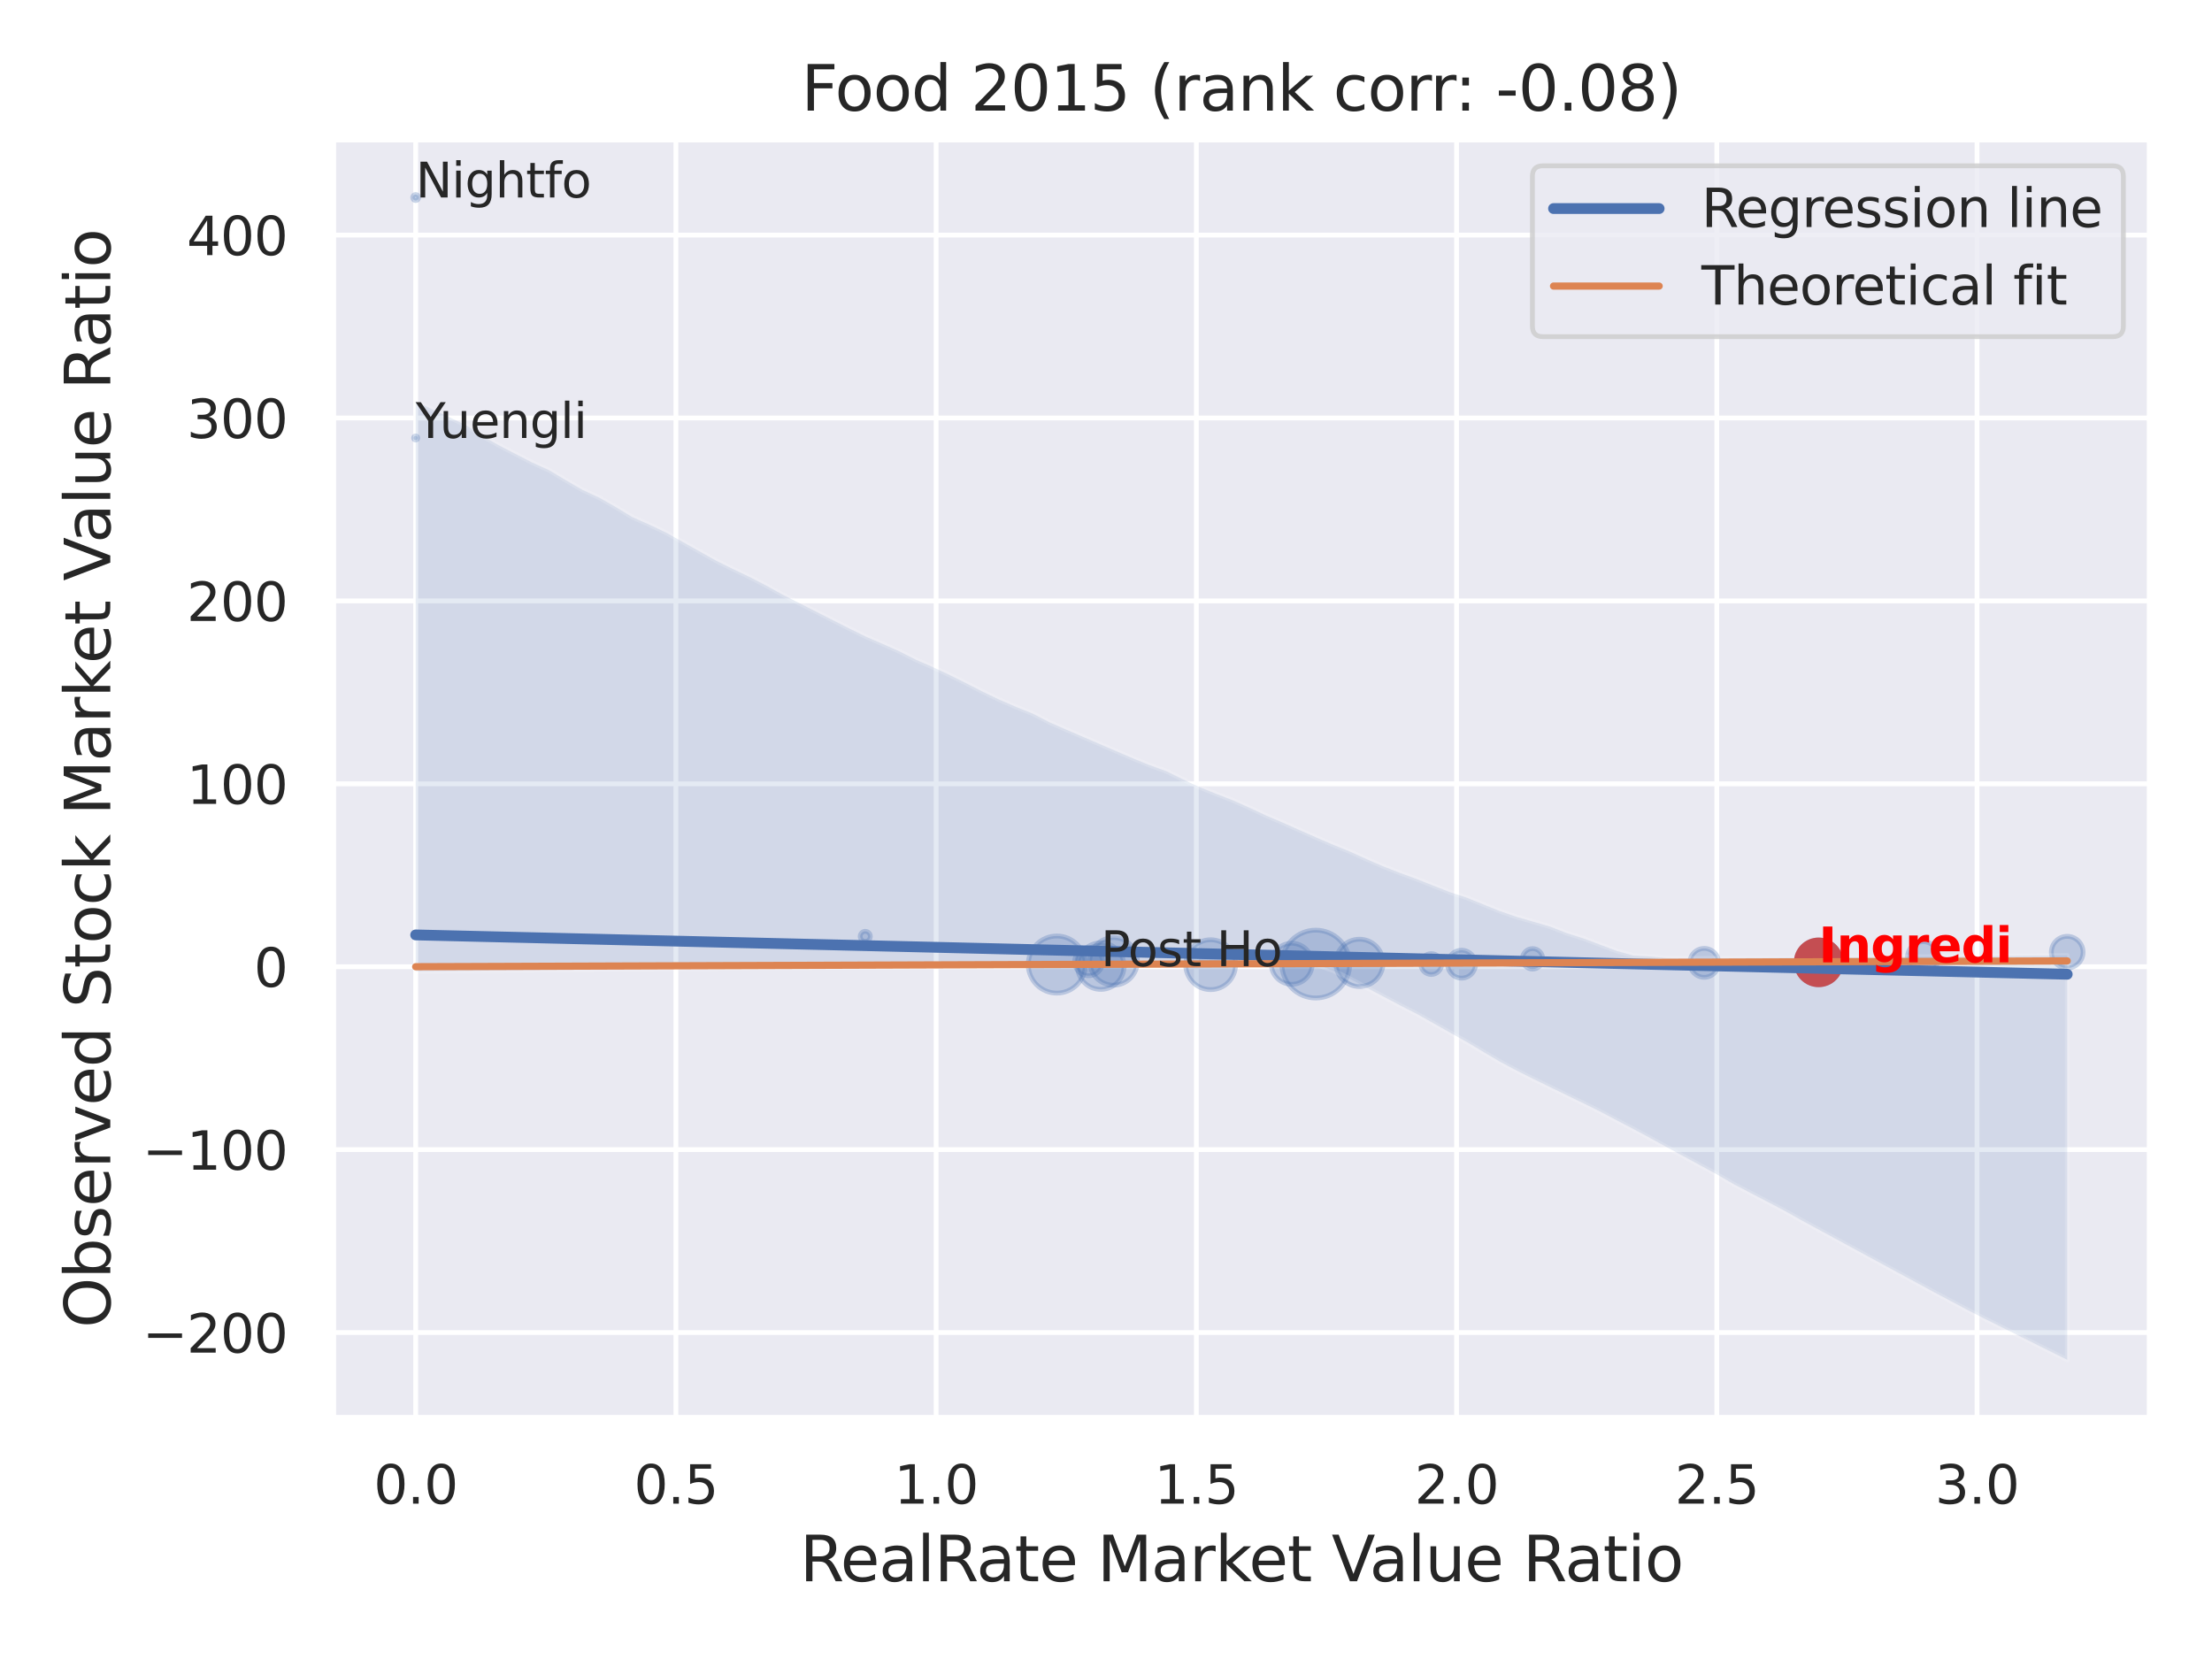<?xml version="1.0" encoding="utf-8" standalone="no"?>
<!DOCTYPE svg PUBLIC "-//W3C//DTD SVG 1.1//EN"
  "http://www.w3.org/Graphics/SVG/1.1/DTD/svg11.dtd">
<svg xmlns:xlink="http://www.w3.org/1999/xlink" width="460.8pt" height="345.6pt" viewBox="0 0 460.8 345.6" xmlns="http://www.w3.org/2000/svg" version="1.1">
 <defs>
  <style type="text/css">*{stroke-linejoin: round; stroke-linecap: butt}</style>
 </defs>
 <g id="figure_1">
  <g id="patch_1">
   <path d="M 0 345.6 
L 460.8 345.6 
L 460.8 0 
L 0 0 
z
" style="fill: #ffffff"/>
  </g>
  <g id="axes_1">
   <g id="patch_2">
    <path d="M 69.39 295.38 
L 447.84 295.38 
L 447.84 29.04 
L 69.39 29.04 
z
" style="fill: #eaeaf2"/>
   </g>
   <g id="matplotlib.axis_1">
    <g id="xtick_1">
     <g id="line2d_1">
      <path d="M 86.592 295.38 
L 86.592 29.04 
" clip-path="url(#p8ac50e2109)" style="fill: none; stroke: #ffffff; stroke-linecap: round"/>
     </g>
     <g id="text_1">
      <!-- 0.0 -->
      <g style="fill: #262626" transform="translate(77.846 313.238) scale(0.11 -0.11)">
       <defs>
        <path id="DejaVuSans-30" d="M 2034 4250 
Q 1547 4250 1301 3770 
Q 1056 3291 1056 2328 
Q 1056 1369 1301 889 
Q 1547 409 2034 409 
Q 2525 409 2770 889 
Q 3016 1369 3016 2328 
Q 3016 3291 2770 3770 
Q 2525 4250 2034 4250 
z
M 2034 4750 
Q 2819 4750 3233 4129 
Q 3647 3509 3647 2328 
Q 3647 1150 3233 529 
Q 2819 -91 2034 -91 
Q 1250 -91 836 529 
Q 422 1150 422 2328 
Q 422 3509 836 4129 
Q 1250 4750 2034 4750 
z
" transform="scale(0.016)"/>
        <path id="DejaVuSans-2e" d="M 684 794 
L 1344 794 
L 1344 0 
L 684 0 
L 684 794 
z
" transform="scale(0.016)"/>
       </defs>
       <use xlink:href="#DejaVuSans-30"/>
       <use xlink:href="#DejaVuSans-2e" x="63.623"/>
       <use xlink:href="#DejaVuSans-30" x="95.41"/>
      </g>
     </g>
    </g>
    <g id="xtick_2">
     <g id="line2d_2">
      <path d="M 140.801 295.38 
L 140.801 29.04 
" clip-path="url(#p8ac50e2109)" style="fill: none; stroke: #ffffff; stroke-linecap: round"/>
     </g>
     <g id="text_2">
      <!-- 0.5 -->
      <g style="fill: #262626" transform="translate(132.055 313.238) scale(0.11 -0.11)">
       <defs>
        <path id="DejaVuSans-35" d="M 691 4666 
L 3169 4666 
L 3169 4134 
L 1269 4134 
L 1269 2991 
Q 1406 3038 1543 3061 
Q 1681 3084 1819 3084 
Q 2600 3084 3056 2656 
Q 3513 2228 3513 1497 
Q 3513 744 3044 326 
Q 2575 -91 1722 -91 
Q 1428 -91 1123 -41 
Q 819 9 494 109 
L 494 744 
Q 775 591 1075 516 
Q 1375 441 1709 441 
Q 2250 441 2565 725 
Q 2881 1009 2881 1497 
Q 2881 1984 2565 2268 
Q 2250 2553 1709 2553 
Q 1456 2553 1204 2497 
Q 953 2441 691 2322 
L 691 4666 
z
" transform="scale(0.016)"/>
       </defs>
       <use xlink:href="#DejaVuSans-30"/>
       <use xlink:href="#DejaVuSans-2e" x="63.623"/>
       <use xlink:href="#DejaVuSans-35" x="95.41"/>
      </g>
     </g>
    </g>
    <g id="xtick_3">
     <g id="line2d_3">
      <path d="M 195.01 295.38 
L 195.01 29.04 
" clip-path="url(#p8ac50e2109)" style="fill: none; stroke: #ffffff; stroke-linecap: round"/>
     </g>
     <g id="text_3">
      <!-- 1.0 -->
      <g style="fill: #262626" transform="translate(186.264 313.238) scale(0.11 -0.11)">
       <defs>
        <path id="DejaVuSans-31" d="M 794 531 
L 1825 531 
L 1825 4091 
L 703 3866 
L 703 4441 
L 1819 4666 
L 2450 4666 
L 2450 531 
L 3481 531 
L 3481 0 
L 794 0 
L 794 531 
z
" transform="scale(0.016)"/>
       </defs>
       <use xlink:href="#DejaVuSans-31"/>
       <use xlink:href="#DejaVuSans-2e" x="63.623"/>
       <use xlink:href="#DejaVuSans-30" x="95.41"/>
      </g>
     </g>
    </g>
    <g id="xtick_4">
     <g id="line2d_4">
      <path d="M 249.22 295.38 
L 249.22 29.04 
" clip-path="url(#p8ac50e2109)" style="fill: none; stroke: #ffffff; stroke-linecap: round"/>
     </g>
     <g id="text_4">
      <!-- 1.5 -->
      <g style="fill: #262626" transform="translate(240.473 313.238) scale(0.11 -0.11)">
       <use xlink:href="#DejaVuSans-31"/>
       <use xlink:href="#DejaVuSans-2e" x="63.623"/>
       <use xlink:href="#DejaVuSans-35" x="95.41"/>
      </g>
     </g>
    </g>
    <g id="xtick_5">
     <g id="line2d_5">
      <path d="M 303.429 295.38 
L 303.429 29.04 
" clip-path="url(#p8ac50e2109)" style="fill: none; stroke: #ffffff; stroke-linecap: round"/>
     </g>
     <g id="text_5">
      <!-- 2.0 -->
      <g style="fill: #262626" transform="translate(294.682 313.238) scale(0.11 -0.11)">
       <defs>
        <path id="DejaVuSans-32" d="M 1228 531 
L 3431 531 
L 3431 0 
L 469 0 
L 469 531 
Q 828 903 1448 1529 
Q 2069 2156 2228 2338 
Q 2531 2678 2651 2914 
Q 2772 3150 2772 3378 
Q 2772 3750 2511 3984 
Q 2250 4219 1831 4219 
Q 1534 4219 1204 4116 
Q 875 4013 500 3803 
L 500 4441 
Q 881 4594 1212 4672 
Q 1544 4750 1819 4750 
Q 2544 4750 2975 4387 
Q 3406 4025 3406 3419 
Q 3406 3131 3298 2873 
Q 3191 2616 2906 2266 
Q 2828 2175 2409 1742 
Q 1991 1309 1228 531 
z
" transform="scale(0.016)"/>
       </defs>
       <use xlink:href="#DejaVuSans-32"/>
       <use xlink:href="#DejaVuSans-2e" x="63.623"/>
       <use xlink:href="#DejaVuSans-30" x="95.41"/>
      </g>
     </g>
    </g>
    <g id="xtick_6">
     <g id="line2d_6">
      <path d="M 357.638 295.38 
L 357.638 29.04 
" clip-path="url(#p8ac50e2109)" style="fill: none; stroke: #ffffff; stroke-linecap: round"/>
     </g>
     <g id="text_6">
      <!-- 2.5 -->
      <g style="fill: #262626" transform="translate(348.891 313.238) scale(0.11 -0.11)">
       <use xlink:href="#DejaVuSans-32"/>
       <use xlink:href="#DejaVuSans-2e" x="63.623"/>
       <use xlink:href="#DejaVuSans-35" x="95.41"/>
      </g>
     </g>
    </g>
    <g id="xtick_7">
     <g id="line2d_7">
      <path d="M 411.847 295.38 
L 411.847 29.04 
" clip-path="url(#p8ac50e2109)" style="fill: none; stroke: #ffffff; stroke-linecap: round"/>
     </g>
     <g id="text_7">
      <!-- 3.0 -->
      <g style="fill: #262626" transform="translate(403.1 313.238) scale(0.11 -0.11)">
       <defs>
        <path id="DejaVuSans-33" d="M 2597 2516 
Q 3050 2419 3304 2112 
Q 3559 1806 3559 1356 
Q 3559 666 3084 287 
Q 2609 -91 1734 -91 
Q 1441 -91 1130 -33 
Q 819 25 488 141 
L 488 750 
Q 750 597 1062 519 
Q 1375 441 1716 441 
Q 2309 441 2620 675 
Q 2931 909 2931 1356 
Q 2931 1769 2642 2001 
Q 2353 2234 1838 2234 
L 1294 2234 
L 1294 2753 
L 1863 2753 
Q 2328 2753 2575 2939 
Q 2822 3125 2822 3475 
Q 2822 3834 2567 4026 
Q 2313 4219 1838 4219 
Q 1578 4219 1281 4162 
Q 984 4106 628 3988 
L 628 4550 
Q 988 4650 1302 4700 
Q 1616 4750 1894 4750 
Q 2613 4750 3031 4423 
Q 3450 4097 3450 3541 
Q 3450 3153 3228 2886 
Q 3006 2619 2597 2516 
z
" transform="scale(0.016)"/>
       </defs>
       <use xlink:href="#DejaVuSans-33"/>
       <use xlink:href="#DejaVuSans-2e" x="63.623"/>
       <use xlink:href="#DejaVuSans-30" x="95.41"/>
      </g>
     </g>
    </g>
    <g id="text_8">
     <!-- RealRate Market Value Ratio -->
     <g style="fill: #262626" transform="translate(166.629 329.404) scale(0.13 -0.13)">
      <defs>
       <path id="DejaVuSans-52" d="M 2841 2188 
Q 3044 2119 3236 1894 
Q 3428 1669 3622 1275 
L 4263 0 
L 3584 0 
L 2988 1197 
Q 2756 1666 2539 1819 
Q 2322 1972 1947 1972 
L 1259 1972 
L 1259 0 
L 628 0 
L 628 4666 
L 2053 4666 
Q 2853 4666 3247 4331 
Q 3641 3997 3641 3322 
Q 3641 2881 3436 2590 
Q 3231 2300 2841 2188 
z
M 1259 4147 
L 1259 2491 
L 2053 2491 
Q 2509 2491 2742 2702 
Q 2975 2913 2975 3322 
Q 2975 3731 2742 3939 
Q 2509 4147 2053 4147 
L 1259 4147 
z
" transform="scale(0.016)"/>
       <path id="DejaVuSans-65" d="M 3597 1894 
L 3597 1613 
L 953 1613 
Q 991 1019 1311 708 
Q 1631 397 2203 397 
Q 2534 397 2845 478 
Q 3156 559 3463 722 
L 3463 178 
Q 3153 47 2828 -22 
Q 2503 -91 2169 -91 
Q 1331 -91 842 396 
Q 353 884 353 1716 
Q 353 2575 817 3079 
Q 1281 3584 2069 3584 
Q 2775 3584 3186 3129 
Q 3597 2675 3597 1894 
z
M 3022 2063 
Q 3016 2534 2758 2815 
Q 2500 3097 2075 3097 
Q 1594 3097 1305 2825 
Q 1016 2553 972 2059 
L 3022 2063 
z
" transform="scale(0.016)"/>
       <path id="DejaVuSans-61" d="M 2194 1759 
Q 1497 1759 1228 1600 
Q 959 1441 959 1056 
Q 959 750 1161 570 
Q 1363 391 1709 391 
Q 2188 391 2477 730 
Q 2766 1069 2766 1631 
L 2766 1759 
L 2194 1759 
z
M 3341 1997 
L 3341 0 
L 2766 0 
L 2766 531 
Q 2569 213 2275 61 
Q 1981 -91 1556 -91 
Q 1019 -91 701 211 
Q 384 513 384 1019 
Q 384 1609 779 1909 
Q 1175 2209 1959 2209 
L 2766 2209 
L 2766 2266 
Q 2766 2663 2505 2880 
Q 2244 3097 1772 3097 
Q 1472 3097 1187 3025 
Q 903 2953 641 2809 
L 641 3341 
Q 956 3463 1253 3523 
Q 1550 3584 1831 3584 
Q 2591 3584 2966 3190 
Q 3341 2797 3341 1997 
z
" transform="scale(0.016)"/>
       <path id="DejaVuSans-6c" d="M 603 4863 
L 1178 4863 
L 1178 0 
L 603 0 
L 603 4863 
z
" transform="scale(0.016)"/>
       <path id="DejaVuSans-74" d="M 1172 4494 
L 1172 3500 
L 2356 3500 
L 2356 3053 
L 1172 3053 
L 1172 1153 
Q 1172 725 1289 603 
Q 1406 481 1766 481 
L 2356 481 
L 2356 0 
L 1766 0 
Q 1100 0 847 248 
Q 594 497 594 1153 
L 594 3053 
L 172 3053 
L 172 3500 
L 594 3500 
L 594 4494 
L 1172 4494 
z
" transform="scale(0.016)"/>
       <path id="DejaVuSans-20" transform="scale(0.016)"/>
       <path id="DejaVuSans-4d" d="M 628 4666 
L 1569 4666 
L 2759 1491 
L 3956 4666 
L 4897 4666 
L 4897 0 
L 4281 0 
L 4281 4097 
L 3078 897 
L 2444 897 
L 1241 4097 
L 1241 0 
L 628 0 
L 628 4666 
z
" transform="scale(0.016)"/>
       <path id="DejaVuSans-72" d="M 2631 2963 
Q 2534 3019 2420 3045 
Q 2306 3072 2169 3072 
Q 1681 3072 1420 2755 
Q 1159 2438 1159 1844 
L 1159 0 
L 581 0 
L 581 3500 
L 1159 3500 
L 1159 2956 
Q 1341 3275 1631 3429 
Q 1922 3584 2338 3584 
Q 2397 3584 2469 3576 
Q 2541 3569 2628 3553 
L 2631 2963 
z
" transform="scale(0.016)"/>
       <path id="DejaVuSans-6b" d="M 581 4863 
L 1159 4863 
L 1159 1991 
L 2875 3500 
L 3609 3500 
L 1753 1863 
L 3688 0 
L 2938 0 
L 1159 1709 
L 1159 0 
L 581 0 
L 581 4863 
z
" transform="scale(0.016)"/>
       <path id="DejaVuSans-56" d="M 1831 0 
L 50 4666 
L 709 4666 
L 2188 738 
L 3669 4666 
L 4325 4666 
L 2547 0 
L 1831 0 
z
" transform="scale(0.016)"/>
       <path id="DejaVuSans-75" d="M 544 1381 
L 544 3500 
L 1119 3500 
L 1119 1403 
Q 1119 906 1312 657 
Q 1506 409 1894 409 
Q 2359 409 2629 706 
Q 2900 1003 2900 1516 
L 2900 3500 
L 3475 3500 
L 3475 0 
L 2900 0 
L 2900 538 
Q 2691 219 2414 64 
Q 2138 -91 1772 -91 
Q 1169 -91 856 284 
Q 544 659 544 1381 
z
M 1991 3584 
L 1991 3584 
z
" transform="scale(0.016)"/>
       <path id="DejaVuSans-69" d="M 603 3500 
L 1178 3500 
L 1178 0 
L 603 0 
L 603 3500 
z
M 603 4863 
L 1178 4863 
L 1178 4134 
L 603 4134 
L 603 4863 
z
" transform="scale(0.016)"/>
       <path id="DejaVuSans-6f" d="M 1959 3097 
Q 1497 3097 1228 2736 
Q 959 2375 959 1747 
Q 959 1119 1226 758 
Q 1494 397 1959 397 
Q 2419 397 2687 759 
Q 2956 1122 2956 1747 
Q 2956 2369 2687 2733 
Q 2419 3097 1959 3097 
z
M 1959 3584 
Q 2709 3584 3137 3096 
Q 3566 2609 3566 1747 
Q 3566 888 3137 398 
Q 2709 -91 1959 -91 
Q 1206 -91 779 398 
Q 353 888 353 1747 
Q 353 2609 779 3096 
Q 1206 3584 1959 3584 
z
" transform="scale(0.016)"/>
      </defs>
      <use xlink:href="#DejaVuSans-52"/>
      <use xlink:href="#DejaVuSans-65" x="64.982"/>
      <use xlink:href="#DejaVuSans-61" x="126.506"/>
      <use xlink:href="#DejaVuSans-6c" x="187.785"/>
      <use xlink:href="#DejaVuSans-52" x="215.568"/>
      <use xlink:href="#DejaVuSans-61" x="282.801"/>
      <use xlink:href="#DejaVuSans-74" x="344.08"/>
      <use xlink:href="#DejaVuSans-65" x="383.289"/>
      <use xlink:href="#DejaVuSans-20" x="444.812"/>
      <use xlink:href="#DejaVuSans-4d" x="476.6"/>
      <use xlink:href="#DejaVuSans-61" x="562.879"/>
      <use xlink:href="#DejaVuSans-72" x="624.158"/>
      <use xlink:href="#DejaVuSans-6b" x="665.271"/>
      <use xlink:href="#DejaVuSans-65" x="719.557"/>
      <use xlink:href="#DejaVuSans-74" x="781.08"/>
      <use xlink:href="#DejaVuSans-20" x="820.289"/>
      <use xlink:href="#DejaVuSans-56" x="852.076"/>
      <use xlink:href="#DejaVuSans-61" x="912.734"/>
      <use xlink:href="#DejaVuSans-6c" x="974.014"/>
      <use xlink:href="#DejaVuSans-75" x="1001.797"/>
      <use xlink:href="#DejaVuSans-65" x="1065.176"/>
      <use xlink:href="#DejaVuSans-20" x="1126.699"/>
      <use xlink:href="#DejaVuSans-52" x="1158.486"/>
      <use xlink:href="#DejaVuSans-61" x="1225.719"/>
      <use xlink:href="#DejaVuSans-74" x="1286.998"/>
      <use xlink:href="#DejaVuSans-69" x="1326.207"/>
      <use xlink:href="#DejaVuSans-6f" x="1353.99"/>
     </g>
    </g>
   </g>
   <g id="matplotlib.axis_2">
    <g id="ytick_1">
     <g id="line2d_8">
      <path d="M 69.39 277.595 
L 447.84 277.595 
" clip-path="url(#p8ac50e2109)" style="fill: none; stroke: #ffffff; stroke-linecap: round"/>
     </g>
     <g id="text_9">
      <!-- −200 -->
      <g style="fill: #262626" transform="translate(29.676 281.774) scale(0.11 -0.11)">
       <defs>
        <path id="DejaVuSans-2212" d="M 678 2272 
L 4684 2272 
L 4684 1741 
L 678 1741 
L 678 2272 
z
" transform="scale(0.016)"/>
       </defs>
       <use xlink:href="#DejaVuSans-2212"/>
       <use xlink:href="#DejaVuSans-32" x="83.789"/>
       <use xlink:href="#DejaVuSans-30" x="147.412"/>
       <use xlink:href="#DejaVuSans-30" x="211.035"/>
      </g>
     </g>
    </g>
    <g id="ytick_2">
     <g id="line2d_9">
      <path d="M 69.39 239.491 
L 447.84 239.491 
" clip-path="url(#p8ac50e2109)" style="fill: none; stroke: #ffffff; stroke-linecap: round"/>
     </g>
     <g id="text_10">
      <!-- −100 -->
      <g style="fill: #262626" transform="translate(29.676 243.67) scale(0.11 -0.11)">
       <use xlink:href="#DejaVuSans-2212"/>
       <use xlink:href="#DejaVuSans-31" x="83.789"/>
       <use xlink:href="#DejaVuSans-30" x="147.412"/>
       <use xlink:href="#DejaVuSans-30" x="211.035"/>
      </g>
     </g>
    </g>
    <g id="ytick_3">
     <g id="line2d_10">
      <path d="M 69.39 201.386 
L 447.84 201.386 
" clip-path="url(#p8ac50e2109)" style="fill: none; stroke: #ffffff; stroke-linecap: round"/>
     </g>
     <g id="text_11">
      <!-- 0 -->
      <g style="fill: #262626" transform="translate(52.891 205.565) scale(0.11 -0.11)">
       <use xlink:href="#DejaVuSans-30"/>
      </g>
     </g>
    </g>
    <g id="ytick_4">
     <g id="line2d_11">
      <path d="M 69.39 163.282 
L 447.84 163.282 
" clip-path="url(#p8ac50e2109)" style="fill: none; stroke: #ffffff; stroke-linecap: round"/>
     </g>
     <g id="text_12">
      <!-- 100 -->
      <g style="fill: #262626" transform="translate(38.894 167.461) scale(0.11 -0.11)">
       <use xlink:href="#DejaVuSans-31"/>
       <use xlink:href="#DejaVuSans-30" x="63.623"/>
       <use xlink:href="#DejaVuSans-30" x="127.246"/>
      </g>
     </g>
    </g>
    <g id="ytick_5">
     <g id="line2d_12">
      <path d="M 69.39 125.177 
L 447.84 125.177 
" clip-path="url(#p8ac50e2109)" style="fill: none; stroke: #ffffff; stroke-linecap: round"/>
     </g>
     <g id="text_13">
      <!-- 200 -->
      <g style="fill: #262626" transform="translate(38.894 129.356) scale(0.11 -0.11)">
       <use xlink:href="#DejaVuSans-32"/>
       <use xlink:href="#DejaVuSans-30" x="63.623"/>
       <use xlink:href="#DejaVuSans-30" x="127.246"/>
      </g>
     </g>
    </g>
    <g id="ytick_6">
     <g id="line2d_13">
      <path d="M 69.39 87.072 
L 447.84 87.072 
" clip-path="url(#p8ac50e2109)" style="fill: none; stroke: #ffffff; stroke-linecap: round"/>
     </g>
     <g id="text_14">
      <!-- 300 -->
      <g style="fill: #262626" transform="translate(38.894 91.251) scale(0.11 -0.11)">
       <use xlink:href="#DejaVuSans-33"/>
       <use xlink:href="#DejaVuSans-30" x="63.623"/>
       <use xlink:href="#DejaVuSans-30" x="127.246"/>
      </g>
     </g>
    </g>
    <g id="ytick_7">
     <g id="line2d_14">
      <path d="M 69.39 48.968 
L 447.84 48.968 
" clip-path="url(#p8ac50e2109)" style="fill: none; stroke: #ffffff; stroke-linecap: round"/>
     </g>
     <g id="text_15">
      <!-- 400 -->
      <g style="fill: #262626" transform="translate(38.894 53.147) scale(0.11 -0.11)">
       <defs>
        <path id="DejaVuSans-34" d="M 2419 4116 
L 825 1625 
L 2419 1625 
L 2419 4116 
z
M 2253 4666 
L 3047 4666 
L 3047 1625 
L 3713 1625 
L 3713 1100 
L 3047 1100 
L 3047 0 
L 2419 0 
L 2419 1100 
L 313 1100 
L 313 1709 
L 2253 4666 
z
" transform="scale(0.016)"/>
       </defs>
       <use xlink:href="#DejaVuSans-34"/>
       <use xlink:href="#DejaVuSans-30" x="63.623"/>
       <use xlink:href="#DejaVuSans-30" x="127.246"/>
      </g>
     </g>
    </g>
    <g id="text_16">
     <!-- Observed Stock Market Value Ratio -->
     <g style="fill: #262626" transform="translate(22.973 276.612) rotate(-90) scale(0.13 -0.13)">
      <defs>
       <path id="DejaVuSans-4f" d="M 2522 4238 
Q 1834 4238 1429 3725 
Q 1025 3213 1025 2328 
Q 1025 1447 1429 934 
Q 1834 422 2522 422 
Q 3209 422 3611 934 
Q 4013 1447 4013 2328 
Q 4013 3213 3611 3725 
Q 3209 4238 2522 4238 
z
M 2522 4750 
Q 3503 4750 4090 4092 
Q 4678 3434 4678 2328 
Q 4678 1225 4090 567 
Q 3503 -91 2522 -91 
Q 1538 -91 948 565 
Q 359 1222 359 2328 
Q 359 3434 948 4092 
Q 1538 4750 2522 4750 
z
" transform="scale(0.016)"/>
       <path id="DejaVuSans-62" d="M 3116 1747 
Q 3116 2381 2855 2742 
Q 2594 3103 2138 3103 
Q 1681 3103 1420 2742 
Q 1159 2381 1159 1747 
Q 1159 1113 1420 752 
Q 1681 391 2138 391 
Q 2594 391 2855 752 
Q 3116 1113 3116 1747 
z
M 1159 2969 
Q 1341 3281 1617 3432 
Q 1894 3584 2278 3584 
Q 2916 3584 3314 3078 
Q 3713 2572 3713 1747 
Q 3713 922 3314 415 
Q 2916 -91 2278 -91 
Q 1894 -91 1617 61 
Q 1341 213 1159 525 
L 1159 0 
L 581 0 
L 581 4863 
L 1159 4863 
L 1159 2969 
z
" transform="scale(0.016)"/>
       <path id="DejaVuSans-73" d="M 2834 3397 
L 2834 2853 
Q 2591 2978 2328 3040 
Q 2066 3103 1784 3103 
Q 1356 3103 1142 2972 
Q 928 2841 928 2578 
Q 928 2378 1081 2264 
Q 1234 2150 1697 2047 
L 1894 2003 
Q 2506 1872 2764 1633 
Q 3022 1394 3022 966 
Q 3022 478 2636 193 
Q 2250 -91 1575 -91 
Q 1294 -91 989 -36 
Q 684 19 347 128 
L 347 722 
Q 666 556 975 473 
Q 1284 391 1588 391 
Q 1994 391 2212 530 
Q 2431 669 2431 922 
Q 2431 1156 2273 1281 
Q 2116 1406 1581 1522 
L 1381 1569 
Q 847 1681 609 1914 
Q 372 2147 372 2553 
Q 372 3047 722 3315 
Q 1072 3584 1716 3584 
Q 2034 3584 2315 3537 
Q 2597 3491 2834 3397 
z
" transform="scale(0.016)"/>
       <path id="DejaVuSans-76" d="M 191 3500 
L 800 3500 
L 1894 563 
L 2988 3500 
L 3597 3500 
L 2284 0 
L 1503 0 
L 191 3500 
z
" transform="scale(0.016)"/>
       <path id="DejaVuSans-64" d="M 2906 2969 
L 2906 4863 
L 3481 4863 
L 3481 0 
L 2906 0 
L 2906 525 
Q 2725 213 2448 61 
Q 2172 -91 1784 -91 
Q 1150 -91 751 415 
Q 353 922 353 1747 
Q 353 2572 751 3078 
Q 1150 3584 1784 3584 
Q 2172 3584 2448 3432 
Q 2725 3281 2906 2969 
z
M 947 1747 
Q 947 1113 1208 752 
Q 1469 391 1925 391 
Q 2381 391 2643 752 
Q 2906 1113 2906 1747 
Q 2906 2381 2643 2742 
Q 2381 3103 1925 3103 
Q 1469 3103 1208 2742 
Q 947 2381 947 1747 
z
" transform="scale(0.016)"/>
       <path id="DejaVuSans-53" d="M 3425 4513 
L 3425 3897 
Q 3066 4069 2747 4153 
Q 2428 4238 2131 4238 
Q 1616 4238 1336 4038 
Q 1056 3838 1056 3469 
Q 1056 3159 1242 3001 
Q 1428 2844 1947 2747 
L 2328 2669 
Q 3034 2534 3370 2195 
Q 3706 1856 3706 1288 
Q 3706 609 3251 259 
Q 2797 -91 1919 -91 
Q 1588 -91 1214 -16 
Q 841 59 441 206 
L 441 856 
Q 825 641 1194 531 
Q 1563 422 1919 422 
Q 2459 422 2753 634 
Q 3047 847 3047 1241 
Q 3047 1584 2836 1778 
Q 2625 1972 2144 2069 
L 1759 2144 
Q 1053 2284 737 2584 
Q 422 2884 422 3419 
Q 422 4038 858 4394 
Q 1294 4750 2059 4750 
Q 2388 4750 2728 4690 
Q 3069 4631 3425 4513 
z
" transform="scale(0.016)"/>
       <path id="DejaVuSans-63" d="M 3122 3366 
L 3122 2828 
Q 2878 2963 2633 3030 
Q 2388 3097 2138 3097 
Q 1578 3097 1268 2742 
Q 959 2388 959 1747 
Q 959 1106 1268 751 
Q 1578 397 2138 397 
Q 2388 397 2633 464 
Q 2878 531 3122 666 
L 3122 134 
Q 2881 22 2623 -34 
Q 2366 -91 2075 -91 
Q 1284 -91 818 406 
Q 353 903 353 1747 
Q 353 2603 823 3093 
Q 1294 3584 2113 3584 
Q 2378 3584 2631 3529 
Q 2884 3475 3122 3366 
z
" transform="scale(0.016)"/>
      </defs>
      <use xlink:href="#DejaVuSans-4f"/>
      <use xlink:href="#DejaVuSans-62" x="78.711"/>
      <use xlink:href="#DejaVuSans-73" x="142.188"/>
      <use xlink:href="#DejaVuSans-65" x="194.287"/>
      <use xlink:href="#DejaVuSans-72" x="255.811"/>
      <use xlink:href="#DejaVuSans-76" x="296.924"/>
      <use xlink:href="#DejaVuSans-65" x="356.104"/>
      <use xlink:href="#DejaVuSans-64" x="417.627"/>
      <use xlink:href="#DejaVuSans-20" x="481.104"/>
      <use xlink:href="#DejaVuSans-53" x="512.891"/>
      <use xlink:href="#DejaVuSans-74" x="576.367"/>
      <use xlink:href="#DejaVuSans-6f" x="615.576"/>
      <use xlink:href="#DejaVuSans-63" x="676.758"/>
      <use xlink:href="#DejaVuSans-6b" x="731.738"/>
      <use xlink:href="#DejaVuSans-20" x="789.648"/>
      <use xlink:href="#DejaVuSans-4d" x="821.436"/>
      <use xlink:href="#DejaVuSans-61" x="907.715"/>
      <use xlink:href="#DejaVuSans-72" x="968.994"/>
      <use xlink:href="#DejaVuSans-6b" x="1010.107"/>
      <use xlink:href="#DejaVuSans-65" x="1064.393"/>
      <use xlink:href="#DejaVuSans-74" x="1125.916"/>
      <use xlink:href="#DejaVuSans-20" x="1165.125"/>
      <use xlink:href="#DejaVuSans-56" x="1196.912"/>
      <use xlink:href="#DejaVuSans-61" x="1257.57"/>
      <use xlink:href="#DejaVuSans-6c" x="1318.85"/>
      <use xlink:href="#DejaVuSans-75" x="1346.633"/>
      <use xlink:href="#DejaVuSans-65" x="1410.012"/>
      <use xlink:href="#DejaVuSans-20" x="1471.535"/>
      <use xlink:href="#DejaVuSans-52" x="1503.322"/>
      <use xlink:href="#DejaVuSans-61" x="1570.555"/>
      <use xlink:href="#DejaVuSans-74" x="1631.834"/>
      <use xlink:href="#DejaVuSans-69" x="1671.043"/>
      <use xlink:href="#DejaVuSans-6f" x="1698.826"/>
     </g>
    </g>
   </g>
   <g id="PathCollection_1">
    <path d="M 298.152 203.005 
C 298.728 203.005 299.281 202.776 299.688 202.368 
C 300.095 201.961 300.324 201.408 300.324 200.832 
C 300.324 200.256 300.095 199.703 299.688 199.295 
C 299.281 198.888 298.728 198.659 298.152 198.659 
C 297.575 198.659 297.023 198.888 296.615 199.295 
C 296.208 199.703 295.979 200.256 295.979 200.832 
C 295.979 201.408 296.208 201.961 296.615 202.368 
C 297.023 202.776 297.575 203.005 298.152 203.005 
z
" clip-path="url(#p8ac50e2109)" style="fill: #4c72b0; fill-opacity: 0.3; stroke: #4c72b0; stroke-opacity: 0.3"/>
    <path d="M 220.156 206.884 
C 221.734 206.884 223.247 206.257 224.363 205.141 
C 225.479 204.026 226.106 202.512 226.106 200.934 
C 226.106 199.356 225.479 197.843 224.363 196.727 
C 223.247 195.611 221.734 194.984 220.156 194.984 
C 218.578 194.984 217.064 195.611 215.948 196.727 
C 214.833 197.843 214.206 199.356 214.206 200.934 
C 214.206 202.512 214.833 204.026 215.948 205.141 
C 217.064 206.257 218.578 206.884 220.156 206.884 
z
" clip-path="url(#p8ac50e2109)" style="fill: #4c72b0; fill-opacity: 0.3; stroke: #4c72b0; stroke-opacity: 0.3"/>
    <path d="M 226.783 203.264 
C 227.554 203.264 228.294 202.958 228.839 202.412 
C 229.385 201.867 229.691 201.127 229.691 200.356 
C 229.691 199.585 229.385 198.845 228.839 198.299 
C 228.294 197.754 227.554 197.448 226.783 197.448 
C 226.012 197.448 225.272 197.754 224.727 198.299 
C 224.181 198.845 223.875 199.585 223.875 200.356 
C 223.875 201.127 224.181 201.867 224.727 202.412 
C 225.272 202.958 226.012 203.264 226.783 203.264 
z
" clip-path="url(#p8ac50e2109)" style="fill: #4c72b0; fill-opacity: 0.3; stroke: #4c72b0; stroke-opacity: 0.3"/>
    <path d="M 231.975 205.234 
C 233.29 205.234 234.551 204.711 235.48 203.782 
C 236.41 202.852 236.932 201.591 236.932 200.276 
C 236.932 198.961 236.41 197.7 235.48 196.771 
C 234.551 195.841 233.29 195.319 231.975 195.319 
C 230.66 195.319 229.399 195.841 228.47 196.771 
C 227.54 197.7 227.018 198.961 227.018 200.276 
C 227.018 201.591 227.54 202.852 228.47 203.782 
C 229.399 204.711 230.66 205.234 231.975 205.234 
z
" clip-path="url(#p8ac50e2109)" style="fill: #4c72b0; fill-opacity: 0.3; stroke: #4c72b0; stroke-opacity: 0.3"/>
    <path d="M 430.638 201.664 
C 431.514 201.664 432.355 201.316 432.975 200.696 
C 433.595 200.076 433.943 199.235 433.943 198.359 
C 433.943 197.482 433.595 196.641 432.975 196.022 
C 432.355 195.402 431.514 195.053 430.638 195.053 
C 429.761 195.053 428.92 195.402 428.3 196.022 
C 427.681 196.641 427.332 197.482 427.332 198.359 
C 427.332 199.235 427.681 200.076 428.3 200.696 
C 428.92 201.316 429.761 201.664 430.638 201.664 
z
" clip-path="url(#p8ac50e2109)" style="fill: #4c72b0; fill-opacity: 0.3; stroke: #4c72b0; stroke-opacity: 0.3"/>
    <path d="M 252.2 206.159 
C 253.578 206.159 254.899 205.611 255.874 204.637 
C 256.848 203.662 257.395 202.341 257.395 200.963 
C 257.395 199.585 256.848 198.263 255.874 197.289 
C 254.899 196.315 253.578 195.767 252.2 195.767 
C 250.822 195.767 249.5 196.315 248.526 197.289 
C 247.552 198.263 247.004 199.585 247.004 200.963 
C 247.004 202.341 247.552 203.662 248.526 204.637 
C 249.5 205.611 250.822 206.159 252.2 206.159 
z
" clip-path="url(#p8ac50e2109)" style="fill: #4c72b0; fill-opacity: 0.3; stroke: #4c72b0; stroke-opacity: 0.3"/>
    <path d="M 355.022 203.588 
C 355.819 203.588 356.585 203.271 357.149 202.707 
C 357.713 202.143 358.03 201.378 358.03 200.58 
C 358.03 199.782 357.713 199.017 357.149 198.453 
C 356.585 197.889 355.819 197.572 355.022 197.572 
C 354.224 197.572 353.459 197.889 352.894 198.453 
C 352.33 199.017 352.013 199.782 352.013 200.58 
C 352.013 201.378 352.33 202.143 352.894 202.707 
C 353.459 203.271 354.224 203.588 355.022 203.588 
z
" clip-path="url(#p8ac50e2109)" style="fill: #4c72b0; fill-opacity: 0.3; stroke: #4c72b0; stroke-opacity: 0.3"/>
    <path d="M 400.621 202.667 
C 401.483 202.667 402.311 202.324 402.92 201.714 
C 403.53 201.104 403.873 200.277 403.873 199.415 
C 403.873 198.553 403.53 197.725 402.92 197.116 
C 402.311 196.506 401.483 196.163 400.621 196.163 
C 399.759 196.163 398.932 196.506 398.322 197.116 
C 397.712 197.725 397.369 198.553 397.369 199.415 
C 397.369 200.277 397.712 201.104 398.322 201.714 
C 398.932 202.324 399.759 202.667 400.621 202.667 
z
" clip-path="url(#p8ac50e2109)" style="fill: #4c72b0; fill-opacity: 0.3; stroke: #4c72b0; stroke-opacity: 0.3"/>
    <path d="M 283.196 205.506 
C 284.503 205.506 285.756 204.987 286.68 204.063 
C 287.604 203.14 288.123 201.886 288.123 200.58 
C 288.123 199.273 287.604 198.02 286.68 197.096 
C 285.756 196.173 284.503 195.654 283.196 195.654 
C 281.89 195.654 280.637 196.173 279.713 197.096 
C 278.789 198.02 278.27 199.273 278.27 200.58 
C 278.27 201.886 278.789 203.14 279.713 204.063 
C 280.637 204.987 281.89 205.506 283.196 205.506 
z
" clip-path="url(#p8ac50e2109)" style="fill: #4c72b0; fill-opacity: 0.3; stroke: #4c72b0; stroke-opacity: 0.3"/>
    <path d="M 319.264 201.87 
C 319.829 201.87 320.37 201.646 320.769 201.247 
C 321.169 200.848 321.393 200.306 321.393 199.742 
C 321.393 199.177 321.169 198.635 320.769 198.236 
C 320.37 197.837 319.829 197.613 319.264 197.613 
C 318.699 197.613 318.158 197.837 317.759 198.236 
C 317.359 198.635 317.135 199.177 317.135 199.742 
C 317.135 200.306 317.359 200.848 317.759 201.247 
C 318.158 201.646 318.699 201.87 319.264 201.87 
z
" clip-path="url(#p8ac50e2109)" style="fill: #4c72b0; fill-opacity: 0.3; stroke: #4c72b0; stroke-opacity: 0.3"/>
    <path d="M 304.477 203.761 
C 305.247 203.761 305.986 203.455 306.53 202.911 
C 307.075 202.366 307.381 201.628 307.381 200.858 
C 307.381 200.088 307.075 199.349 306.53 198.804 
C 305.986 198.26 305.247 197.954 304.477 197.954 
C 303.707 197.954 302.969 198.26 302.424 198.804 
C 301.88 199.349 301.574 200.088 301.574 200.858 
C 301.574 201.628 301.88 202.366 302.424 202.911 
C 302.969 203.455 303.707 203.761 304.477 203.761 
z
" clip-path="url(#p8ac50e2109)" style="fill: #4c72b0; fill-opacity: 0.3; stroke: #4c72b0; stroke-opacity: 0.3"/>
    <path d="M 378.852 205.143 
C 380.089 205.143 381.276 204.651 382.151 203.776 
C 383.026 202.901 383.518 201.714 383.518 200.477 
C 383.518 199.239 383.026 198.052 382.151 197.177 
C 381.276 196.302 380.089 195.81 378.852 195.81 
C 377.614 195.81 376.428 196.302 375.552 197.177 
C 374.677 198.052 374.186 199.239 374.186 200.477 
C 374.186 201.714 374.677 202.901 375.552 203.776 
C 376.428 204.651 377.614 205.143 378.852 205.143 
z
" clip-path="url(#p8ac50e2109)" style="fill: #4c72b0; fill-opacity: 0.3; stroke: #4c72b0; stroke-opacity: 0.3"/>
    <path d="M 274.1 207.906 
C 275.975 207.906 277.774 207.161 279.1 205.835 
C 280.426 204.509 281.171 202.711 281.171 200.835 
C 281.171 198.96 280.426 197.161 279.1 195.835 
C 277.774 194.509 275.975 193.764 274.1 193.764 
C 272.225 193.764 270.426 194.509 269.1 195.835 
C 267.774 197.161 267.029 198.96 267.029 200.835 
C 267.029 202.711 267.774 204.509 269.1 205.835 
C 270.426 207.161 272.225 207.906 274.1 207.906 
z
" clip-path="url(#p8ac50e2109)" style="fill: #4c72b0; fill-opacity: 0.3; stroke: #4c72b0; stroke-opacity: 0.3"/>
    <path d="M 269.098 205.044 
C 270.232 205.044 271.319 204.594 272.121 203.792 
C 272.923 202.99 273.373 201.903 273.373 200.769 
C 273.373 199.635 272.923 198.548 272.121 197.746 
C 271.319 196.944 270.232 196.494 269.098 196.494 
C 267.964 196.494 266.877 196.944 266.075 197.746 
C 265.273 198.548 264.823 199.635 264.823 200.769 
C 264.823 201.903 265.273 202.99 266.075 203.792 
C 266.877 204.594 267.964 205.044 269.098 205.044 
z
" clip-path="url(#p8ac50e2109)" style="fill: #4c72b0; fill-opacity: 0.3; stroke: #4c72b0; stroke-opacity: 0.3"/>
    <path d="M 180.252 196.119 
C 180.532 196.119 180.8 196.008 180.998 195.811 
C 181.196 195.613 181.307 195.344 181.307 195.065 
C 181.307 194.785 181.196 194.517 180.998 194.319 
C 180.8 194.121 180.532 194.01 180.252 194.01 
C 179.972 194.01 179.704 194.121 179.506 194.319 
C 179.309 194.517 179.197 194.785 179.197 195.065 
C 179.197 195.344 179.309 195.613 179.506 195.811 
C 179.704 196.008 179.972 196.119 180.252 196.119 
z
" clip-path="url(#p8ac50e2109)" style="fill: #4c72b0; fill-opacity: 0.3; stroke: #4c72b0; stroke-opacity: 0.3"/>
    <path d="M 229.316 206.11 
C 230.602 206.11 231.835 205.599 232.744 204.69 
C 233.653 203.781 234.164 202.548 234.164 201.262 
C 234.164 199.977 233.653 198.744 232.744 197.835 
C 231.835 196.926 230.602 196.415 229.316 196.415 
C 228.031 196.415 226.797 196.926 225.888 197.835 
C 224.979 198.744 224.469 199.977 224.469 201.262 
C 224.469 202.548 224.979 203.781 225.888 204.69 
C 226.797 205.599 228.031 206.11 229.316 206.11 
z
" clip-path="url(#p8ac50e2109)" style="fill: #4c72b0; fill-opacity: 0.3; stroke: #4c72b0; stroke-opacity: 0.3"/>
    <path d="M 86.592 41.775 
C 86.759 41.775 86.919 41.709 87.037 41.591 
C 87.155 41.473 87.221 41.313 87.221 41.146 
C 87.221 40.98 87.155 40.819 87.037 40.702 
C 86.919 40.584 86.759 40.517 86.592 40.517 
C 86.425 40.517 86.265 40.584 86.147 40.702 
C 86.029 40.819 85.963 40.98 85.963 41.146 
C 85.963 41.313 86.029 41.473 86.147 41.591 
C 86.265 41.709 86.425 41.775 86.592 41.775 
z
" clip-path="url(#p8ac50e2109)" style="fill: #4c72b0; fill-opacity: 0.3; stroke: #4c72b0; stroke-opacity: 0.3"/>
    <path d="M 86.592 91.678 
C 86.709 91.678 86.82 91.631 86.903 91.549 
C 86.985 91.467 87.031 91.355 87.031 91.239 
C 87.031 91.123 86.985 91.011 86.903 90.929 
C 86.82 90.846 86.709 90.8 86.592 90.8 
C 86.476 90.8 86.364 90.846 86.282 90.929 
C 86.2 91.011 86.154 91.123 86.154 91.239 
C 86.154 91.355 86.2 91.467 86.282 91.549 
C 86.364 91.631 86.476 91.678 86.592 91.678 
z
" clip-path="url(#p8ac50e2109)" style="fill: #4c72b0; fill-opacity: 0.3; stroke: #4c72b0; stroke-opacity: 0.3"/>
   </g>
   <g id="PolyCollection_1">
    <defs>
     <path id="m4d327540a4" d="M 86.592 -261.997 
L 86.592 -143.26 
L 90.067 -143.293 
L 93.543 -143.327 
L 97.018 -143.362 
L 100.493 -143.396 
L 103.968 -143.43 
L 107.444 -143.464 
L 110.919 -143.499 
L 114.394 -143.533 
L 117.869 -143.567 
L 121.344 -143.601 
L 124.82 -143.636 
L 128.295 -143.67 
L 131.77 -143.704 
L 135.245 -143.738 
L 138.72 -143.772 
L 142.196 -143.803 
L 145.671 -143.834 
L 149.146 -143.866 
L 152.621 -143.897 
L 156.096 -143.93 
L 159.572 -143.963 
L 163.047 -143.996 
L 166.522 -144.028 
L 169.997 -144.061 
L 173.472 -144.092 
L 176.948 -144.123 
L 180.423 -144.154 
L 183.898 -144.186 
L 187.373 -144.217 
L 190.848 -144.249 
L 194.324 -144.277 
L 197.799 -144.306 
L 201.274 -144.339 
L 204.749 -144.368 
L 208.225 -144.4 
L 211.7 -144.431 
L 215.175 -144.463 
L 218.65 -144.493 
L 222.125 -144.525 
L 225.601 -144.557 
L 229.076 -144.589 
L 232.551 -144.615 
L 236.026 -144.645 
L 239.501 -144.667 
L 242.977 -144.687 
L 246.452 -144.705 
L 249.927 -144.731 
L 253.402 -144.746 
L 256.877 -144.77 
L 260.353 -144.784 
L 263.828 -144.795 
L 267.303 -144.791 
L 270.778 -144.761 
L 274.253 -144.665 
L 277.729 -143.41 
L 281.204 -141.695 
L 284.679 -139.852 
L 288.154 -138.014 
L 291.629 -136.179 
L 295.105 -134.411 
L 298.58 -132.459 
L 302.055 -130.5 
L 305.53 -128.552 
L 309.005 -126.473 
L 312.481 -124.415 
L 315.956 -122.573 
L 319.431 -120.828 
L 322.906 -119.141 
L 326.382 -117.447 
L 329.857 -115.765 
L 333.332 -114.047 
L 336.807 -112.211 
L 340.282 -110.395 
L 343.758 -108.526 
L 347.233 -106.62 
L 350.708 -104.728 
L 354.183 -102.841 
L 357.658 -100.957 
L 361.134 -98.935 
L 364.609 -97.111 
L 368.084 -95.305 
L 371.559 -93.483 
L 375.034 -91.531 
L 378.51 -89.64 
L 381.985 -87.754 
L 385.46 -85.868 
L 388.935 -83.983 
L 392.41 -82.098 
L 395.886 -80.213 
L 399.361 -78.327 
L 402.836 -76.444 
L 406.311 -74.598 
L 409.786 -72.753 
L 413.262 -70.972 
L 416.737 -69.243 
L 420.212 -67.514 
L 423.687 -65.785 
L 427.163 -64.056 
L 430.638 -62.326 
L 430.638 -146.557 
L 430.638 -146.557 
L 427.163 -146.524 
L 423.687 -146.488 
L 420.212 -146.457 
L 416.737 -146.426 
L 413.262 -146.401 
L 409.786 -146.369 
L 406.311 -146.336 
L 402.836 -146.308 
L 399.361 -146.282 
L 395.886 -146.25 
L 392.41 -146.223 
L 388.935 -146.199 
L 385.46 -146.166 
L 381.985 -146.139 
L 378.51 -146.112 
L 375.034 -146.077 
L 371.559 -146.06 
L 368.084 -146.035 
L 364.609 -146.019 
L 361.134 -145.988 
L 357.658 -145.964 
L 354.183 -145.952 
L 350.708 -145.953 
L 347.233 -145.999 
L 343.758 -146.336 
L 340.282 -146.528 
L 336.807 -147.502 
L 333.332 -148.803 
L 329.857 -150.106 
L 326.382 -151.213 
L 322.906 -152.568 
L 319.431 -153.587 
L 315.956 -154.583 
L 312.481 -155.786 
L 309.005 -157.191 
L 305.53 -158.603 
L 302.055 -159.739 
L 298.58 -161.109 
L 295.105 -162.483 
L 291.629 -163.757 
L 288.154 -165.118 
L 284.679 -166.622 
L 281.204 -168.201 
L 277.729 -169.616 
L 274.253 -171.111 
L 270.778 -172.646 
L 267.303 -174.199 
L 263.828 -175.679 
L 260.353 -177.302 
L 256.877 -178.856 
L 253.402 -180.211 
L 249.927 -181.607 
L 246.452 -183.226 
L 242.977 -184.942 
L 239.501 -186.198 
L 236.026 -187.611 
L 232.551 -189.108 
L 229.076 -190.605 
L 225.601 -192.102 
L 222.125 -193.599 
L 218.65 -195.124 
L 215.175 -196.922 
L 211.7 -198.317 
L 208.225 -199.822 
L 204.749 -201.488 
L 201.274 -203.27 
L 197.799 -204.995 
L 194.324 -206.622 
L 190.848 -208.144 
L 187.373 -209.898 
L 183.898 -211.45 
L 180.423 -212.953 
L 176.948 -214.656 
L 173.472 -216.421 
L 169.997 -218.186 
L 166.522 -219.95 
L 163.047 -221.711 
L 159.572 -223.636 
L 156.096 -225.436 
L 152.621 -227.085 
L 149.146 -228.816 
L 145.671 -230.766 
L 142.196 -232.715 
L 138.72 -234.665 
L 135.245 -236.321 
L 131.77 -237.847 
L 128.295 -239.957 
L 124.82 -241.933 
L 121.344 -243.549 
L 117.869 -245.561 
L 114.394 -247.642 
L 110.919 -249.217 
L 107.444 -251.01 
L 103.968 -252.803 
L 100.493 -254.769 
L 97.018 -257.057 
L 93.543 -258.71 
L 90.067 -260.312 
L 86.592 -261.997 
z
" style="stroke: #ffffff; stroke-opacity: 0.15"/>
    </defs>
    <g clip-path="url(#p8ac50e2109)">
     <use xlink:href="#m4d327540a4" x="0" y="345.6" style="fill: #4c72b0; fill-opacity: 0.15; stroke: #ffffff; stroke-opacity: 0.15"/>
    </g>
   </g>
   <g id="PathCollection_2">
    <defs>
     <path id="ma47bd5b64a" d="M 0 4.666 
C 1.237 4.666 2.424 4.174 3.299 3.299 
C 4.174 2.424 4.666 1.237 4.666 0 
C 4.666 -1.237 4.174 -2.424 3.299 -3.299 
C 2.424 -4.174 1.237 -4.666 0 -4.666 
C -1.237 -4.666 -2.424 -4.174 -3.299 -3.299 
C -4.174 -2.424 -4.666 -1.237 -4.666 0 
C -4.666 1.237 -4.174 2.424 -3.299 3.299 
C -2.424 4.174 -1.237 4.666 0 4.666 
z
" style="stroke: #c44e52"/>
    </defs>
    <g clip-path="url(#p8ac50e2109)">
     <use xlink:href="#ma47bd5b64a" x="378.852" y="200.477" style="fill: #c44e52; stroke: #c44e52"/>
    </g>
   </g>
   <g id="line2d_15">
    <path d="M 86.592 194.76 
L 90.067 194.843 
L 93.543 194.925 
L 97.018 195.008 
L 100.493 195.091 
L 103.968 195.174 
L 107.444 195.256 
L 110.919 195.339 
L 114.394 195.422 
L 117.869 195.505 
L 121.344 195.587 
L 124.82 195.67 
L 128.295 195.753 
L 131.77 195.836 
L 135.245 195.918 
L 138.72 196.001 
L 142.196 196.084 
L 145.671 196.167 
L 149.146 196.249 
L 152.621 196.332 
L 156.096 196.415 
L 159.572 196.498 
L 163.047 196.58 
L 166.522 196.663 
L 169.997 196.746 
L 173.472 196.829 
L 176.948 196.911 
L 180.423 196.994 
L 183.898 197.077 
L 187.373 197.16 
L 190.848 197.242 
L 194.324 197.325 
L 197.799 197.408 
L 201.274 197.491 
L 204.749 197.573 
L 208.225 197.656 
L 211.7 197.739 
L 215.175 197.822 
L 218.65 197.904 
L 222.125 197.987 
L 225.601 198.07 
L 229.076 198.153 
L 232.551 198.235 
L 236.026 198.318 
L 239.501 198.401 
L 242.977 198.484 
L 246.452 198.566 
L 249.927 198.649 
L 253.402 198.732 
L 256.877 198.815 
L 260.353 198.897 
L 263.828 198.98 
L 267.303 199.063 
L 270.778 199.146 
L 274.253 199.228 
L 277.729 199.311 
L 281.204 199.394 
L 284.679 199.477 
L 288.154 199.559 
L 291.629 199.642 
L 295.105 199.725 
L 298.58 199.808 
L 302.055 199.89 
L 305.53 199.973 
L 309.005 200.056 
L 312.481 200.139 
L 315.956 200.221 
L 319.431 200.304 
L 322.906 200.387 
L 326.382 200.47 
L 329.857 200.553 
L 333.332 200.635 
L 336.807 200.718 
L 340.282 200.801 
L 343.758 200.884 
L 347.233 200.966 
L 350.708 201.049 
L 354.183 201.132 
L 357.658 201.215 
L 361.134 201.297 
L 364.609 201.38 
L 368.084 201.463 
L 371.559 201.546 
L 375.034 201.628 
L 378.51 201.711 
L 381.985 201.794 
L 385.46 201.877 
L 388.935 201.959 
L 392.41 202.042 
L 395.886 202.125 
L 399.361 202.208 
L 402.836 202.29 
L 406.311 202.373 
L 409.786 202.456 
L 413.262 202.539 
L 416.737 202.621 
L 420.212 202.704 
L 423.687 202.787 
L 427.163 202.87 
L 430.638 202.952 
" clip-path="url(#p8ac50e2109)" style="fill: none; stroke: #4c72b0; stroke-width: 2.25; stroke-linecap: round"/>
   </g>
   <g id="line2d_16">
    <path d="M 298.152 200.643 
L 220.156 200.917 
L 226.783 200.893 
L 231.975 200.875 
L 430.638 200.177 
L 252.2 200.804 
L 355.022 200.443 
L 400.621 200.282 
L 283.196 200.695 
L 319.264 200.568 
L 304.477 200.62 
L 378.852 200.359 
L 274.1 200.727 
L 269.098 200.745 
L 180.252 201.057 
L 229.316 200.885 
L 86.592 201.386 
L 86.592 201.386 
" clip-path="url(#p8ac50e2109)" style="fill: none; stroke: #dd8452; stroke-width: 1.5; stroke-linecap: round"/>
   </g>
   <g id="patch_3">
    <path d="M 69.39 295.38 
L 69.39 29.04 
" style="fill: none; stroke: #ffffff; stroke-width: 1.25; stroke-linejoin: miter; stroke-linecap: square"/>
   </g>
   <g id="patch_4">
    <path d="M 447.84 295.38 
L 447.84 29.04 
" style="fill: none; stroke: #ffffff; stroke-width: 1.25; stroke-linejoin: miter; stroke-linecap: square"/>
   </g>
   <g id="patch_5">
    <path d="M 69.39 295.38 
L 447.84 295.38 
" style="fill: none; stroke: #ffffff; stroke-width: 1.25; stroke-linejoin: miter; stroke-linecap: square"/>
   </g>
   <g id="patch_6">
    <path d="M 69.39 29.04 
L 447.84 29.04 
" style="fill: none; stroke: #ffffff; stroke-width: 1.25; stroke-linejoin: miter; stroke-linecap: square"/>
   </g>
   <g id="text_17">
    <!-- Ingredi -->
    <g style="fill: #ff0000" transform="translate(378.852 200.477) scale(0.1 -0.1)">
     <defs>
      <path id="DejaVuSans-Bold-49" d="M 588 4666 
L 1791 4666 
L 1791 0 
L 588 0 
L 588 4666 
z
" transform="scale(0.016)"/>
      <path id="DejaVuSans-Bold-6e" d="M 4056 2131 
L 4056 0 
L 2931 0 
L 2931 347 
L 2931 1631 
Q 2931 2084 2911 2256 
Q 2891 2428 2841 2509 
Q 2775 2619 2662 2680 
Q 2550 2741 2406 2741 
Q 2056 2741 1856 2470 
Q 1656 2200 1656 1722 
L 1656 0 
L 538 0 
L 538 3500 
L 1656 3500 
L 1656 2988 
Q 1909 3294 2193 3439 
Q 2478 3584 2822 3584 
Q 3428 3584 3742 3212 
Q 4056 2841 4056 2131 
z
" transform="scale(0.016)"/>
      <path id="DejaVuSans-Bold-67" d="M 2919 594 
Q 2688 288 2409 144 
Q 2131 0 1766 0 
Q 1125 0 706 504 
Q 288 1009 288 1791 
Q 288 2575 706 3076 
Q 1125 3578 1766 3578 
Q 2131 3578 2409 3434 
Q 2688 3291 2919 2981 
L 2919 3500 
L 4044 3500 
L 4044 353 
Q 4044 -491 3511 -936 
Q 2978 -1381 1966 -1381 
Q 1638 -1381 1331 -1331 
Q 1025 -1281 716 -1178 
L 716 -306 
Q 1009 -475 1290 -558 
Q 1572 -641 1856 -641 
Q 2406 -641 2662 -400 
Q 2919 -159 2919 353 
L 2919 594 
z
M 2181 2772 
Q 1834 2772 1640 2515 
Q 1447 2259 1447 1791 
Q 1447 1309 1634 1061 
Q 1822 813 2181 813 
Q 2531 813 2725 1069 
Q 2919 1325 2919 1791 
Q 2919 2259 2725 2515 
Q 2531 2772 2181 2772 
z
" transform="scale(0.016)"/>
      <path id="DejaVuSans-Bold-72" d="M 3138 2547 
Q 2991 2616 2845 2648 
Q 2700 2681 2553 2681 
Q 2122 2681 1889 2404 
Q 1656 2128 1656 1613 
L 1656 0 
L 538 0 
L 538 3500 
L 1656 3500 
L 1656 2925 
Q 1872 3269 2151 3426 
Q 2431 3584 2822 3584 
Q 2878 3584 2943 3579 
Q 3009 3575 3134 3559 
L 3138 2547 
z
" transform="scale(0.016)"/>
      <path id="DejaVuSans-Bold-65" d="M 4031 1759 
L 4031 1441 
L 1416 1441 
Q 1456 1047 1700 850 
Q 1944 653 2381 653 
Q 2734 653 3104 758 
Q 3475 863 3866 1075 
L 3866 213 
Q 3469 63 3072 -14 
Q 2675 -91 2278 -91 
Q 1328 -91 801 392 
Q 275 875 275 1747 
Q 275 2603 792 3093 
Q 1309 3584 2216 3584 
Q 3041 3584 3536 3087 
Q 4031 2591 4031 1759 
z
M 2881 2131 
Q 2881 2450 2695 2645 
Q 2509 2841 2209 2841 
Q 1884 2841 1681 2658 
Q 1478 2475 1428 2131 
L 2881 2131 
z
" transform="scale(0.016)"/>
      <path id="DejaVuSans-Bold-64" d="M 2919 2988 
L 2919 4863 
L 4044 4863 
L 4044 0 
L 2919 0 
L 2919 506 
Q 2688 197 2409 53 
Q 2131 -91 1766 -91 
Q 1119 -91 703 423 
Q 288 938 288 1747 
Q 288 2556 703 3070 
Q 1119 3584 1766 3584 
Q 2128 3584 2408 3439 
Q 2688 3294 2919 2988 
z
M 2181 722 
Q 2541 722 2730 984 
Q 2919 1247 2919 1747 
Q 2919 2247 2730 2509 
Q 2541 2772 2181 2772 
Q 1825 2772 1636 2509 
Q 1447 2247 1447 1747 
Q 1447 1247 1636 984 
Q 1825 722 2181 722 
z
" transform="scale(0.016)"/>
      <path id="DejaVuSans-Bold-69" d="M 538 3500 
L 1656 3500 
L 1656 0 
L 538 0 
L 538 3500 
z
M 538 4863 
L 1656 4863 
L 1656 3950 
L 538 3950 
L 538 4863 
z
" transform="scale(0.016)"/>
     </defs>
     <use xlink:href="#DejaVuSans-Bold-49"/>
     <use xlink:href="#DejaVuSans-Bold-6e" x="37.207"/>
     <use xlink:href="#DejaVuSans-Bold-67" x="108.398"/>
     <use xlink:href="#DejaVuSans-Bold-72" x="179.98"/>
     <use xlink:href="#DejaVuSans-Bold-65" x="229.297"/>
     <use xlink:href="#DejaVuSans-Bold-64" x="297.119"/>
     <use xlink:href="#DejaVuSans-Bold-69" x="368.701"/>
    </g>
   </g>
   <g id="text_18">
    <!-- Post Ho -->
    <g style="fill: #262626" transform="translate(229.316 201.262) scale(0.1 -0.1)">
     <defs>
      <path id="DejaVuSans-50" d="M 1259 4147 
L 1259 2394 
L 2053 2394 
Q 2494 2394 2734 2622 
Q 2975 2850 2975 3272 
Q 2975 3691 2734 3919 
Q 2494 4147 2053 4147 
L 1259 4147 
z
M 628 4666 
L 2053 4666 
Q 2838 4666 3239 4311 
Q 3641 3956 3641 3272 
Q 3641 2581 3239 2228 
Q 2838 1875 2053 1875 
L 1259 1875 
L 1259 0 
L 628 0 
L 628 4666 
z
" transform="scale(0.016)"/>
      <path id="DejaVuSans-48" d="M 628 4666 
L 1259 4666 
L 1259 2753 
L 3553 2753 
L 3553 4666 
L 4184 4666 
L 4184 0 
L 3553 0 
L 3553 2222 
L 1259 2222 
L 1259 0 
L 628 0 
L 628 4666 
z
" transform="scale(0.016)"/>
     </defs>
     <use xlink:href="#DejaVuSans-50"/>
     <use xlink:href="#DejaVuSans-6f" x="56.678"/>
     <use xlink:href="#DejaVuSans-73" x="117.859"/>
     <use xlink:href="#DejaVuSans-74" x="169.959"/>
     <use xlink:href="#DejaVuSans-20" x="209.168"/>
     <use xlink:href="#DejaVuSans-48" x="240.955"/>
     <use xlink:href="#DejaVuSans-6f" x="316.15"/>
    </g>
   </g>
   <g id="text_19">
    <!-- Nightfo -->
    <g style="fill: #262626" transform="translate(86.592 41.146) scale(0.1 -0.1)">
     <defs>
      <path id="DejaVuSans-4e" d="M 628 4666 
L 1478 4666 
L 3547 763 
L 3547 4666 
L 4159 4666 
L 4159 0 
L 3309 0 
L 1241 3903 
L 1241 0 
L 628 0 
L 628 4666 
z
" transform="scale(0.016)"/>
      <path id="DejaVuSans-67" d="M 2906 1791 
Q 2906 2416 2648 2759 
Q 2391 3103 1925 3103 
Q 1463 3103 1205 2759 
Q 947 2416 947 1791 
Q 947 1169 1205 825 
Q 1463 481 1925 481 
Q 2391 481 2648 825 
Q 2906 1169 2906 1791 
z
M 3481 434 
Q 3481 -459 3084 -895 
Q 2688 -1331 1869 -1331 
Q 1566 -1331 1297 -1286 
Q 1028 -1241 775 -1147 
L 775 -588 
Q 1028 -725 1275 -790 
Q 1522 -856 1778 -856 
Q 2344 -856 2625 -561 
Q 2906 -266 2906 331 
L 2906 616 
Q 2728 306 2450 153 
Q 2172 0 1784 0 
Q 1141 0 747 490 
Q 353 981 353 1791 
Q 353 2603 747 3093 
Q 1141 3584 1784 3584 
Q 2172 3584 2450 3431 
Q 2728 3278 2906 2969 
L 2906 3500 
L 3481 3500 
L 3481 434 
z
" transform="scale(0.016)"/>
      <path id="DejaVuSans-68" d="M 3513 2113 
L 3513 0 
L 2938 0 
L 2938 2094 
Q 2938 2591 2744 2837 
Q 2550 3084 2163 3084 
Q 1697 3084 1428 2787 
Q 1159 2491 1159 1978 
L 1159 0 
L 581 0 
L 581 4863 
L 1159 4863 
L 1159 2956 
Q 1366 3272 1645 3428 
Q 1925 3584 2291 3584 
Q 2894 3584 3203 3211 
Q 3513 2838 3513 2113 
z
" transform="scale(0.016)"/>
      <path id="DejaVuSans-66" d="M 2375 4863 
L 2375 4384 
L 1825 4384 
Q 1516 4384 1395 4259 
Q 1275 4134 1275 3809 
L 1275 3500 
L 2222 3500 
L 2222 3053 
L 1275 3053 
L 1275 0 
L 697 0 
L 697 3053 
L 147 3053 
L 147 3500 
L 697 3500 
L 697 3744 
Q 697 4328 969 4595 
Q 1241 4863 1831 4863 
L 2375 4863 
z
" transform="scale(0.016)"/>
     </defs>
     <use xlink:href="#DejaVuSans-4e"/>
     <use xlink:href="#DejaVuSans-69" x="74.805"/>
     <use xlink:href="#DejaVuSans-67" x="102.588"/>
     <use xlink:href="#DejaVuSans-68" x="166.064"/>
     <use xlink:href="#DejaVuSans-74" x="229.443"/>
     <use xlink:href="#DejaVuSans-66" x="268.652"/>
     <use xlink:href="#DejaVuSans-6f" x="303.857"/>
    </g>
   </g>
   <g id="text_20">
    <!-- Yuengli -->
    <g style="fill: #262626" transform="translate(86.592 91.239) scale(0.1 -0.1)">
     <defs>
      <path id="DejaVuSans-59" d="M -13 4666 
L 666 4666 
L 1959 2747 
L 3244 4666 
L 3922 4666 
L 2272 2222 
L 2272 0 
L 1638 0 
L 1638 2222 
L -13 4666 
z
" transform="scale(0.016)"/>
      <path id="DejaVuSans-6e" d="M 3513 2113 
L 3513 0 
L 2938 0 
L 2938 2094 
Q 2938 2591 2744 2837 
Q 2550 3084 2163 3084 
Q 1697 3084 1428 2787 
Q 1159 2491 1159 1978 
L 1159 0 
L 581 0 
L 581 3500 
L 1159 3500 
L 1159 2956 
Q 1366 3272 1645 3428 
Q 1925 3584 2291 3584 
Q 2894 3584 3203 3211 
Q 3513 2838 3513 2113 
z
" transform="scale(0.016)"/>
     </defs>
     <use xlink:href="#DejaVuSans-59"/>
     <use xlink:href="#DejaVuSans-75" x="49.584"/>
     <use xlink:href="#DejaVuSans-65" x="112.963"/>
     <use xlink:href="#DejaVuSans-6e" x="174.486"/>
     <use xlink:href="#DejaVuSans-67" x="237.865"/>
     <use xlink:href="#DejaVuSans-6c" x="301.342"/>
     <use xlink:href="#DejaVuSans-69" x="329.125"/>
    </g>
   </g>
   <g id="text_21">
    <!-- Food 2015 (rank corr: -0.08) -->
    <g style="fill: #262626" transform="translate(166.94 23.04) scale(0.13 -0.13)">
     <defs>
      <path id="DejaVuSans-46" d="M 628 4666 
L 3309 4666 
L 3309 4134 
L 1259 4134 
L 1259 2759 
L 3109 2759 
L 3109 2228 
L 1259 2228 
L 1259 0 
L 628 0 
L 628 4666 
z
" transform="scale(0.016)"/>
      <path id="DejaVuSans-28" d="M 1984 4856 
Q 1566 4138 1362 3434 
Q 1159 2731 1159 2009 
Q 1159 1288 1364 580 
Q 1569 -128 1984 -844 
L 1484 -844 
Q 1016 -109 783 600 
Q 550 1309 550 2009 
Q 550 2706 781 3412 
Q 1013 4119 1484 4856 
L 1984 4856 
z
" transform="scale(0.016)"/>
      <path id="DejaVuSans-3a" d="M 750 794 
L 1409 794 
L 1409 0 
L 750 0 
L 750 794 
z
M 750 3309 
L 1409 3309 
L 1409 2516 
L 750 2516 
L 750 3309 
z
" transform="scale(0.016)"/>
      <path id="DejaVuSans-2d" d="M 313 2009 
L 1997 2009 
L 1997 1497 
L 313 1497 
L 313 2009 
z
" transform="scale(0.016)"/>
      <path id="DejaVuSans-38" d="M 2034 2216 
Q 1584 2216 1326 1975 
Q 1069 1734 1069 1313 
Q 1069 891 1326 650 
Q 1584 409 2034 409 
Q 2484 409 2743 651 
Q 3003 894 3003 1313 
Q 3003 1734 2745 1975 
Q 2488 2216 2034 2216 
z
M 1403 2484 
Q 997 2584 770 2862 
Q 544 3141 544 3541 
Q 544 4100 942 4425 
Q 1341 4750 2034 4750 
Q 2731 4750 3128 4425 
Q 3525 4100 3525 3541 
Q 3525 3141 3298 2862 
Q 3072 2584 2669 2484 
Q 3125 2378 3379 2068 
Q 3634 1759 3634 1313 
Q 3634 634 3220 271 
Q 2806 -91 2034 -91 
Q 1263 -91 848 271 
Q 434 634 434 1313 
Q 434 1759 690 2068 
Q 947 2378 1403 2484 
z
M 1172 3481 
Q 1172 3119 1398 2916 
Q 1625 2713 2034 2713 
Q 2441 2713 2670 2916 
Q 2900 3119 2900 3481 
Q 2900 3844 2670 4047 
Q 2441 4250 2034 4250 
Q 1625 4250 1398 4047 
Q 1172 3844 1172 3481 
z
" transform="scale(0.016)"/>
      <path id="DejaVuSans-29" d="M 513 4856 
L 1013 4856 
Q 1481 4119 1714 3412 
Q 1947 2706 1947 2009 
Q 1947 1309 1714 600 
Q 1481 -109 1013 -844 
L 513 -844 
Q 928 -128 1133 580 
Q 1338 1288 1338 2009 
Q 1338 2731 1133 3434 
Q 928 4138 513 4856 
z
" transform="scale(0.016)"/>
     </defs>
     <use xlink:href="#DejaVuSans-46"/>
     <use xlink:href="#DejaVuSans-6f" x="53.895"/>
     <use xlink:href="#DejaVuSans-6f" x="115.076"/>
     <use xlink:href="#DejaVuSans-64" x="176.258"/>
     <use xlink:href="#DejaVuSans-20" x="239.734"/>
     <use xlink:href="#DejaVuSans-32" x="271.521"/>
     <use xlink:href="#DejaVuSans-30" x="335.145"/>
     <use xlink:href="#DejaVuSans-31" x="398.768"/>
     <use xlink:href="#DejaVuSans-35" x="462.391"/>
     <use xlink:href="#DejaVuSans-20" x="526.014"/>
     <use xlink:href="#DejaVuSans-28" x="557.801"/>
     <use xlink:href="#DejaVuSans-72" x="596.814"/>
     <use xlink:href="#DejaVuSans-61" x="637.928"/>
     <use xlink:href="#DejaVuSans-6e" x="699.207"/>
     <use xlink:href="#DejaVuSans-6b" x="762.586"/>
     <use xlink:href="#DejaVuSans-20" x="820.496"/>
     <use xlink:href="#DejaVuSans-63" x="852.283"/>
     <use xlink:href="#DejaVuSans-6f" x="907.264"/>
     <use xlink:href="#DejaVuSans-72" x="968.445"/>
     <use xlink:href="#DejaVuSans-72" x="1007.809"/>
     <use xlink:href="#DejaVuSans-3a" x="1047.172"/>
     <use xlink:href="#DejaVuSans-20" x="1080.863"/>
     <use xlink:href="#DejaVuSans-2d" x="1112.65"/>
     <use xlink:href="#DejaVuSans-30" x="1148.734"/>
     <use xlink:href="#DejaVuSans-2e" x="1212.357"/>
     <use xlink:href="#DejaVuSans-30" x="1244.145"/>
     <use xlink:href="#DejaVuSans-38" x="1307.768"/>
     <use xlink:href="#DejaVuSans-29" x="1371.391"/>
    </g>
   </g>
   <g id="legend_1">
    <g id="patch_7">
     <path d="M 321.431 70.132 
L 440.14 70.132 
Q 442.34 70.132 442.34 67.932 
L 442.34 36.74 
Q 442.34 34.54 440.14 34.54 
L 321.431 34.54 
Q 319.231 34.54 319.231 36.74 
L 319.231 67.932 
Q 319.231 70.132 321.431 70.132 
z
" style="fill: #eaeaf2; opacity: 0.8; stroke: #cccccc; stroke-linejoin: miter"/>
    </g>
    <g id="line2d_17">
     <path d="M 323.631 43.448 
L 334.631 43.448 
L 345.631 43.448 
" style="fill: none; stroke: #4c72b0; stroke-width: 2.25; stroke-linecap: round"/>
    </g>
    <g id="text_22">
     <!-- Regression line -->
     <g style="fill: #262626" transform="translate(354.431 47.298) scale(0.11 -0.11)">
      <use xlink:href="#DejaVuSans-52"/>
      <use xlink:href="#DejaVuSans-65" x="64.982"/>
      <use xlink:href="#DejaVuSans-67" x="126.506"/>
      <use xlink:href="#DejaVuSans-72" x="189.982"/>
      <use xlink:href="#DejaVuSans-65" x="228.846"/>
      <use xlink:href="#DejaVuSans-73" x="290.369"/>
      <use xlink:href="#DejaVuSans-73" x="342.469"/>
      <use xlink:href="#DejaVuSans-69" x="394.568"/>
      <use xlink:href="#DejaVuSans-6f" x="422.352"/>
      <use xlink:href="#DejaVuSans-6e" x="483.533"/>
      <use xlink:href="#DejaVuSans-20" x="546.912"/>
      <use xlink:href="#DejaVuSans-6c" x="578.699"/>
      <use xlink:href="#DejaVuSans-69" x="606.482"/>
      <use xlink:href="#DejaVuSans-6e" x="634.266"/>
      <use xlink:href="#DejaVuSans-65" x="697.645"/>
     </g>
    </g>
    <g id="line2d_18">
     <path d="M 323.631 59.594 
L 334.631 59.594 
L 345.631 59.594 
" style="fill: none; stroke: #dd8452; stroke-width: 1.5; stroke-linecap: round"/>
    </g>
    <g id="text_23">
     <!-- Theoretical fit -->
     <g style="fill: #262626" transform="translate(354.431 63.444) scale(0.11 -0.11)">
      <defs>
       <path id="DejaVuSans-54" d="M -19 4666 
L 3928 4666 
L 3928 4134 
L 2272 4134 
L 2272 0 
L 1638 0 
L 1638 4134 
L -19 4134 
L -19 4666 
z
" transform="scale(0.016)"/>
      </defs>
      <use xlink:href="#DejaVuSans-54"/>
      <use xlink:href="#DejaVuSans-68" x="61.084"/>
      <use xlink:href="#DejaVuSans-65" x="124.463"/>
      <use xlink:href="#DejaVuSans-6f" x="185.986"/>
      <use xlink:href="#DejaVuSans-72" x="247.168"/>
      <use xlink:href="#DejaVuSans-65" x="286.031"/>
      <use xlink:href="#DejaVuSans-74" x="347.555"/>
      <use xlink:href="#DejaVuSans-69" x="386.764"/>
      <use xlink:href="#DejaVuSans-63" x="414.547"/>
      <use xlink:href="#DejaVuSans-61" x="469.527"/>
      <use xlink:href="#DejaVuSans-6c" x="530.807"/>
      <use xlink:href="#DejaVuSans-20" x="558.59"/>
      <use xlink:href="#DejaVuSans-66" x="590.377"/>
      <use xlink:href="#DejaVuSans-69" x="625.582"/>
      <use xlink:href="#DejaVuSans-74" x="653.365"/>
     </g>
    </g>
   </g>
  </g>
 </g>
 <defs>
  <clipPath id="p8ac50e2109">
   <rect x="69.39" y="29.04" width="378.45" height="266.34"/>
  </clipPath>
 </defs>
</svg>
